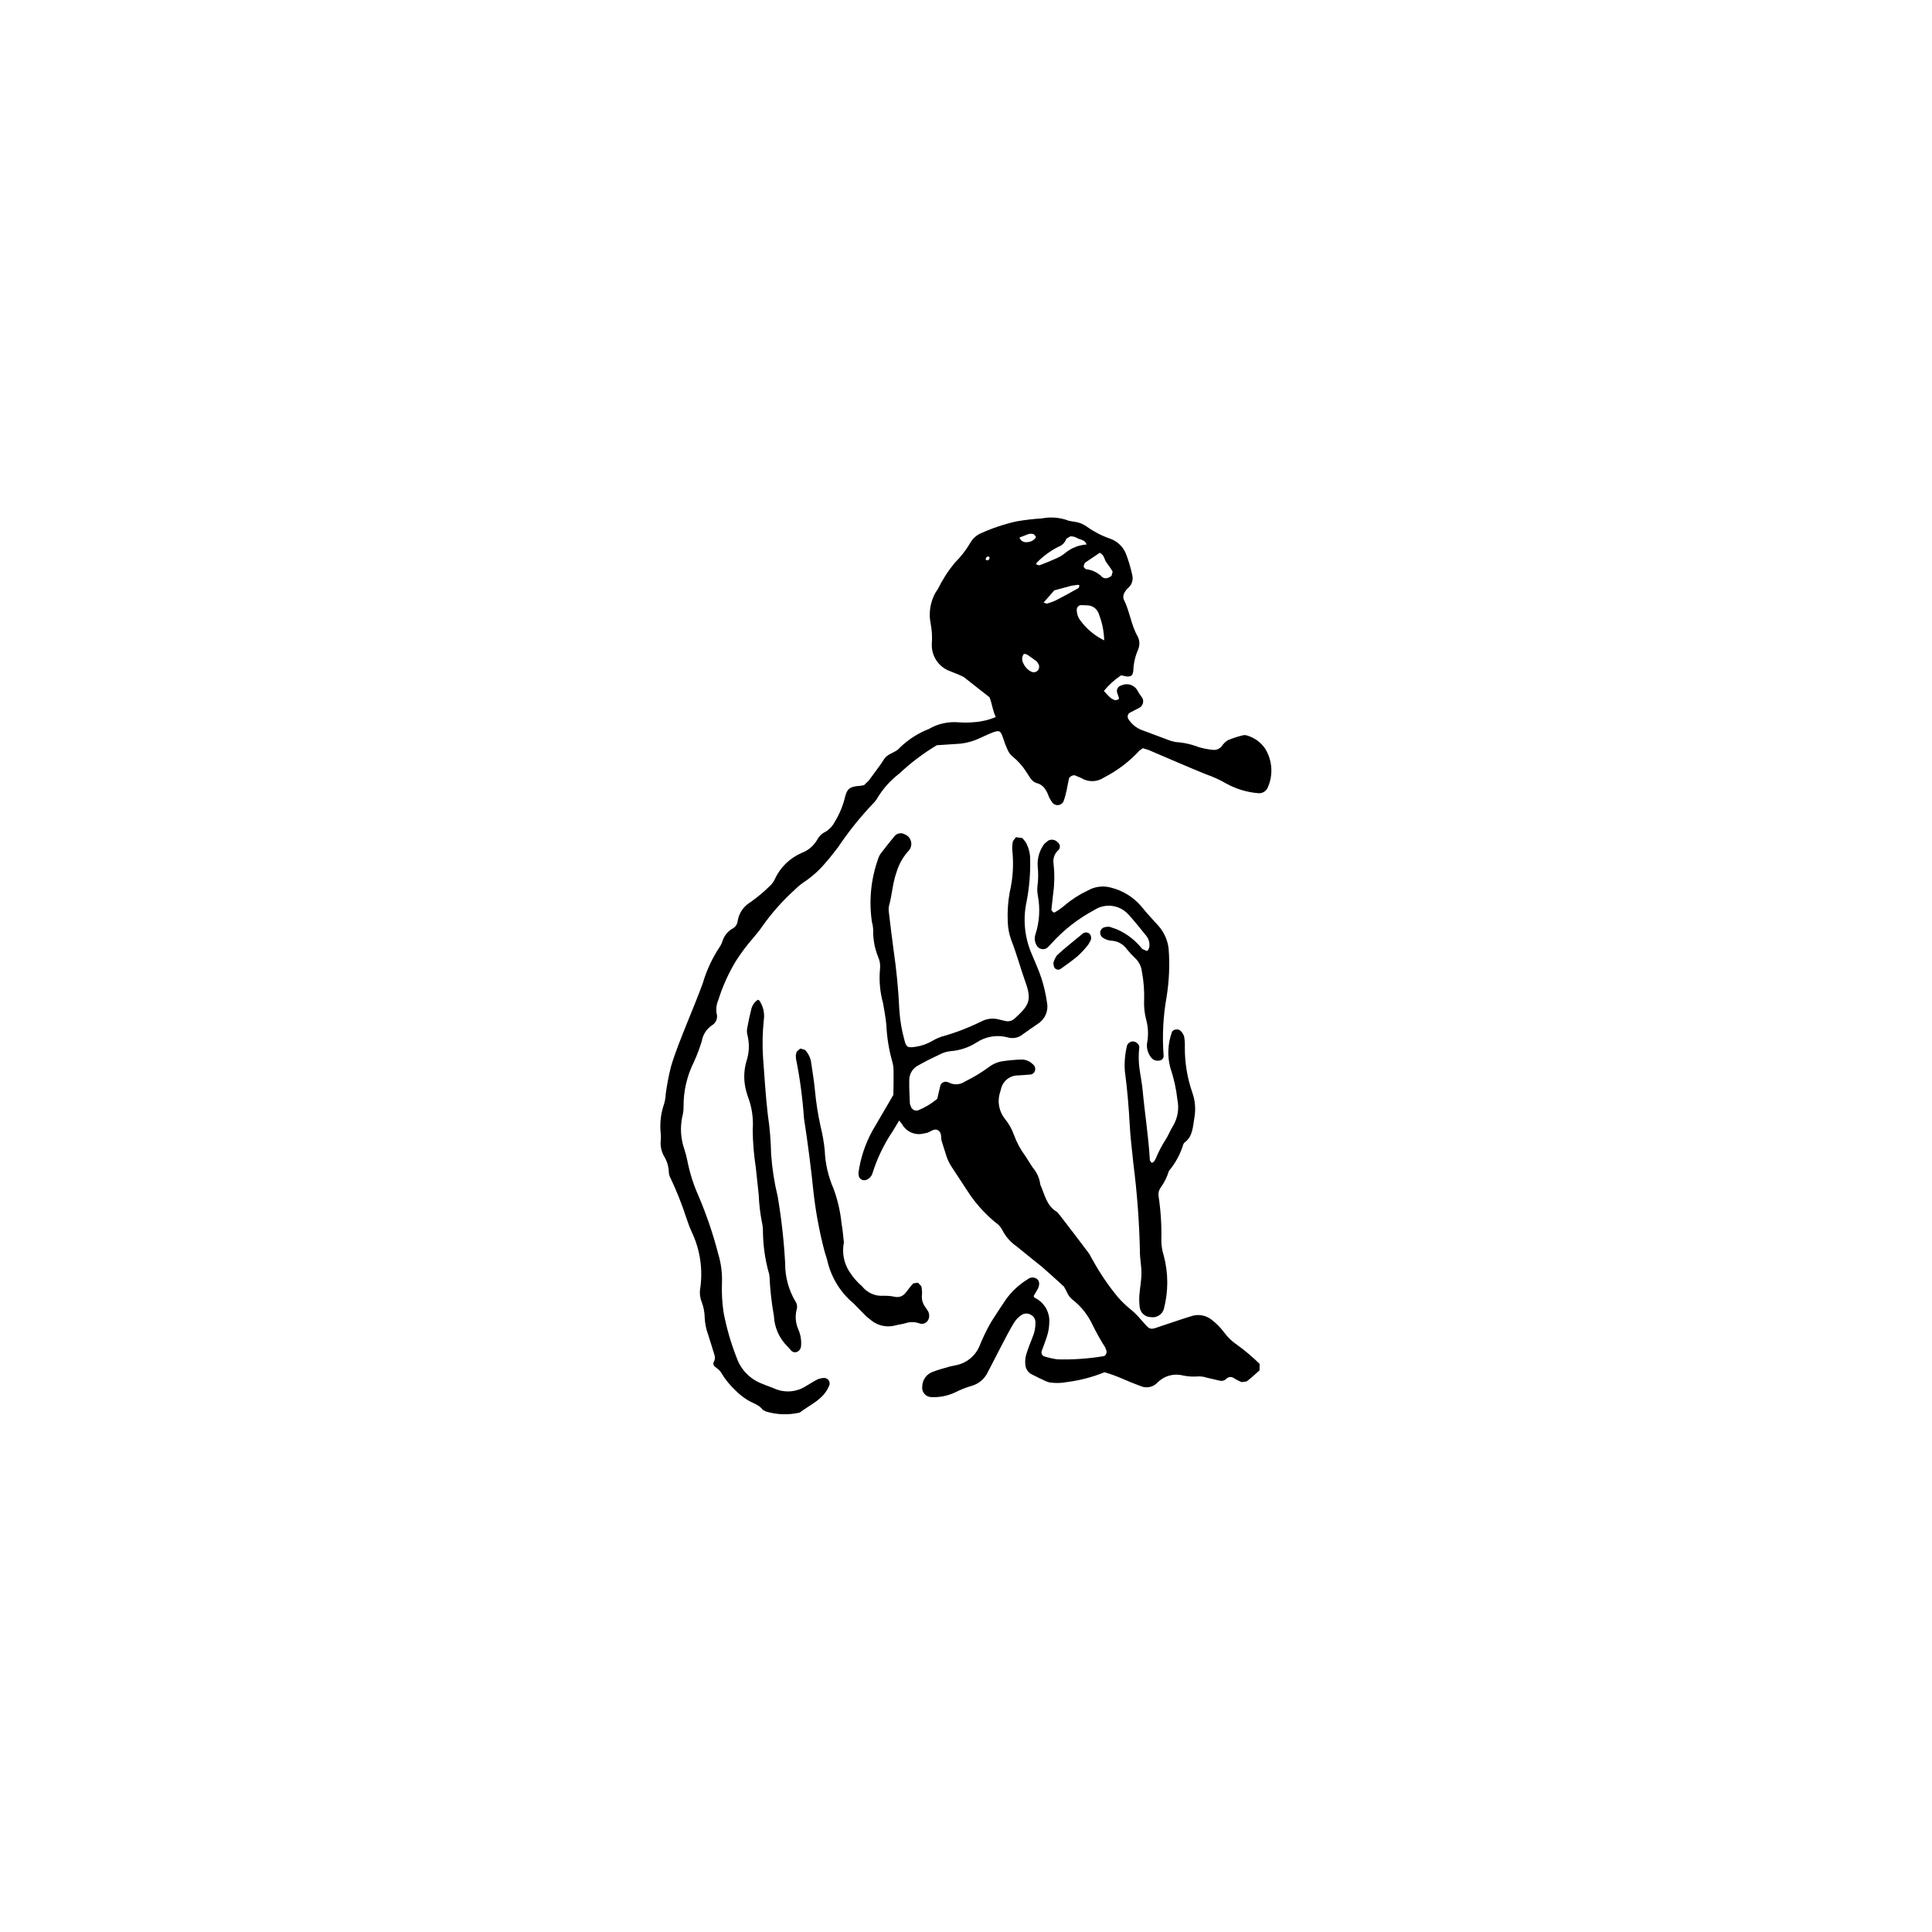 <?xml version="1.0" encoding="UTF-8"?>
<!-- Uploaded to: ICON Repo, www.svgrepo.com, Generator: ICON Repo Mixer Tools -->
<svg fill="#000000" width="800px" height="800px" version="1.1" viewBox="144 144 512 512" xmlns="http://www.w3.org/2000/svg">
 <g>
  <path d="m439.61 329.58 0.816-0.223 0.121-0.375-0.449-1.281c-0.172-0.426-0.145-0.906 0.078-1.309 0.223-0.402 0.613-0.684 1.066-0.766 1.605-0.742 3.508-0.066 4.281 1.523 0.336 0.676 0.859 1.254 1.254 1.902h0.004c0.387 0.863 0.105 1.883-0.672 2.426l-2.828 1.477c-0.473 0.402-0.574 1.098-0.238 1.621 0.824 1.297 2.039 2.301 3.469 2.867l7.699 2.875 1.32 0.336v-0.004c2.125 0.129 4.219 0.59 6.207 1.367 1.168 0.336 2.367 0.566 3.582 0.691 0.922 0.141 1.852-0.219 2.438-0.945 0.422-0.629 0.965-1.168 1.598-1.582 1.262-0.531 2.559-0.961 3.887-1.281 0.445-0.133 0.918-0.117 1.348 0.043 1.91 0.59 3.562 1.809 4.688 3.461 1.965 3.176 2.188 7.133 0.59 10.508-0.445 0.82-1.312 1.324-2.25 1.305-3.051-0.219-6.016-1.102-8.688-2.594-1.715-0.984-3.516-1.805-5.383-2.449-5.082-2.055-10.098-4.273-15.145-6.414l-1.539-0.484-0.922 0.664c-2.684 2.91-5.863 5.316-9.387 7.117-1.82 1.238-4.203 1.277-6.066 0.105l-1.668-0.699c-0.617-0.043-1.211 0.266-1.527 0.801l-0.617 3.113c-0.207 1.035-0.492 2.055-0.855 3.047-0.285 0.551-0.84 0.91-1.461 0.949-0.617 0.035-1.211-0.254-1.562-0.766l-0.707-1.16c-0.676-1.703-1.242-3.348-3.387-3.93-1.332-0.363-1.973-1.859-2.742-2.973-0.977-1.547-2.203-2.918-3.629-4.062-0.574-0.492-1.027-1.105-1.324-1.801-0.449-0.961-0.828-1.953-1.141-2.969-0.688-2.074-0.973-2.277-2.828-1.586-1.133 0.426-2.215 0.992-3.332 1.465-1.648 0.797-3.422 1.301-5.242 1.496l-6.211 0.41c-3.574 2.144-6.91 4.664-9.945 7.519-2.422 1.848-4.457 4.156-5.988 6.789l-0.551 0.723v0.004c-3.59 3.719-6.84 7.75-9.715 12.047-1.047 1.309-2.035 2.664-3.152 3.902h-0.004c-1.547 1.883-3.348 3.547-5.344 4.945-1.027 0.66-1.984 1.422-2.852 2.281-3.281 2.961-6.219 6.277-8.766 9.887-0.656 1.016-1.504 1.914-2.246 2.875-1.711 1.945-3.269 4.016-4.664 6.195-1.973 3.262-3.547 6.746-4.68 10.387-0.484 1.109-0.637 2.332-0.438 3.527 0.371 1.223-0.16 2.543-1.277 3.164-1.402 0.965-2.356 2.453-2.641 4.133-0.578 1.887-1.277 3.738-2.09 5.539-1.852 3.691-2.797 7.769-2.754 11.898 0.004 0.914-0.117 1.824-0.355 2.703-0.59 2.852-0.395 5.812 0.57 8.559 0.332 1.012 0.602 2.043 0.801 3.09 0.617 3.137 1.586 6.195 2.883 9.121 2.156 5.035 3.926 10.23 5.293 15.535 0.754 2.488 1.09 5.082 0.984 7.676-0.098 2.59 0.043 5.184 0.418 7.746 0.793 4.191 1.98 8.297 3.551 12.262 1.121 3.047 3.492 5.465 6.519 6.641 1.109 0.504 2.285 0.848 3.402 1.332h-0.004c2.703 1.203 5.828 0.973 8.324-0.617 1.059-0.605 2.074-1.293 3.16-1.832 0.562-0.223 1.156-0.344 1.762-0.359 0.453 0.016 0.875 0.246 1.141 0.621 0.262 0.371 0.336 0.848 0.199 1.281-1.422 3.742-5.012 5.113-7.875 7.277-2.977 0.695-6.086 0.59-9.012-0.309l-0.781-0.438c-1.051-1.441-2.809-1.754-4.176-2.68-1.031-0.641-1.988-1.398-2.848-2.258-1.578-1.441-2.934-3.106-4.031-4.941-0.309-0.625-1.055-1.039-1.613-1.539h0.004c-0.395-0.266-0.531-0.777-0.328-1.203 0.316-0.52 0.406-1.148 0.25-1.738-0.59-1.891-1.145-3.789-1.766-5.668-0.52-1.434-0.812-2.934-0.871-4.457-0.027-1.367-0.285-2.719-0.77-3.996-0.461-1.121-0.613-2.348-0.434-3.547 0.781-5.16-0.004-10.438-2.258-15.148-0.578-1.238-1.008-2.551-1.461-3.84-1.133-3.477-2.481-6.879-4.039-10.184-0.316-0.52-0.504-1.105-0.539-1.715-0.039-1.531-0.488-3.023-1.297-4.32-0.742-1.344-1.031-2.891-0.82-4.41 0.027-0.613 0.008-1.223-0.059-1.828-0.246-2.574 0.07-5.168 0.926-7.606 0.254-0.879 0.398-1.781 0.434-2.691 0.328-2.41 0.789-4.801 1.379-7.16 1.16-3.93 2.746-7.734 4.262-11.539 1.41-3.531 2.898-7.039 4.188-10.617h-0.004c0.988-3.363 2.477-6.559 4.41-9.484 0.348-0.5 0.617-1.055 0.797-1.641 0.473-1.465 1.492-2.688 2.852-3.414 0.648-0.414 1.074-1.094 1.164-1.855 0.324-2.125 1.59-3.988 3.445-5.066 1.852-1.32 3.594-2.781 5.215-4.375 0.543-0.527 0.973-1.16 1.266-1.859 1.445-3.027 3.938-5.434 7.012-6.777 1.723-0.637 3.176-1.852 4.109-3.434 0.492-0.957 1.285-1.723 2.25-2.191 1.047-0.637 1.898-1.551 2.453-2.641 1.273-2.078 2.203-4.348 2.758-6.719 0.531-2.125 1.43-2.664 4.016-2.809l0.977-0.172 1.246-1.211 1.621-2.203c0.797-1.109 1.656-2.188 2.359-3.359 0.859-1.438 2.473-1.703 3.676-2.594l0.656-0.637h-0.004c2.191-2.117 4.785-3.781 7.625-4.887 2.387-1.395 5.148-2.008 7.902-1.762 1.371 0.098 2.746 0.082 4.113-0.043 1.965-0.129 3.894-0.59 5.707-1.359-0.836-1.766-0.977-3.562-1.641-5.231l-6.84-5.371-1.223-0.582-2.539-1.023c-2.945-1.125-4.84-4.016-4.699-7.168 0.141-1.82 0.035-3.656-0.316-5.449-0.449-2.246-0.234-4.578 0.613-6.703 0.324-0.855 0.766-1.664 1.312-2.394 1.203-2.469 2.691-4.785 4.434-6.906 1.629-1.602 3.035-3.414 4.188-5.387 0.613-1.07 1.543-1.918 2.66-2.434 3.051-1.387 6.234-2.457 9.504-3.195 2.242-0.391 4.508-0.656 6.781-0.797 2.398-0.469 4.883-0.246 7.164 0.637l1.348 0.234c1.219 0.133 2.383 0.582 3.379 1.301 1.852 1.332 3.883 2.391 6.039 3.144 1.918 0.633 3.477 2.051 4.281 3.902 0.719 1.84 1.285 3.734 1.699 5.664 0.348 1.203 0.016 2.504-0.875 3.387-0.457 0.402-0.848 0.871-1.16 1.395-0.297 0.52-0.379 1.133-0.234 1.715 1.629 3.129 1.945 6.742 3.691 9.82 0.594 1.09 0.66 2.391 0.172 3.535-0.797 1.82-1.234 3.773-1.289 5.762l-0.102 0.441c-0.148 0.754-0.723 1.07-1.762 0.934l-1.363-0.285c-1.719 1.141-3.258 2.531-4.559 4.133 1.059 1.176 1.805 2.172 3.062 2.477zm-4.414-22.891c-0.422-1.332-1.652-2.246-3.051-2.262-0.594-0.039-1.188-0.059-1.781-0.051-0.609 0.102-1.047 0.652-1.008 1.27 0 1.059 0.367 2.086 1.039 2.906 1.637 2.191 3.769 3.957 6.227 5.156-0.059-2.402-0.543-4.781-1.426-7.019zm-5.832-20.152c-0.527-0.285-1.125-0.422-1.723-0.395l-1.043 0.625c-0.348 1.012-1.141 1.805-2.148 2.152-2.144 1.094-4.094 2.539-5.766 4.269l-0.062 0.402 0.805 0.238c1.539-0.586 3.074-1.188 4.57-1.875v0.004c0.824-0.375 1.598-0.848 2.305-1.41 1.605-1.336 3.594-2.125 5.676-2.25-0.477-1.336-1.754-1.227-2.613-1.754zm2.285 6.516-0.285 0.344-0.203 0.82 0.539 0.605c1.648 0.16 3.191 0.891 4.363 2.062 0.75 0.699 1.742 0.289 2.484-0.242l0.324-1.137c-0.496-0.914-1.168-1.73-1.754-2.598-0.488-0.727-0.445-1.777-1.664-2.418zm-10.258 10.922h-0.004c0.875-0.23 1.727-0.539 2.539-0.93 2.008-1.027 3.977-2.125 5.945-3.231l0.203-0.684-0.387-0.156-1.781 0.262-4.512 1.215-2.832 3.234zm-6.168 15.859c0.43 0.969 1.195 1.75 2.156 2.199 0.562 0.238 1.211 0.105 1.637-0.328 0.402-0.461 0.488-1.121 0.215-1.672l-0.484-0.746-1.449-1.055c-0.629-0.359-1.133-1-1.973-0.934v0.004c-0.547 0.746-0.59 1.75-0.102 2.535zm0.832-32.156h-0.004c0.918 0.02 1.793-0.387 2.371-1.102l0.094-0.379-0.547-0.617v-0.004c-0.426-0.141-0.887-0.164-1.328-0.074l-2.473 0.953c0.27 0.797 1.047 1.305 1.887 1.23zm-10.664 4.773 0.371 0.047c0.438-0.164 0.641-0.777 0.336-0.977l-0.371-0.035c-0.457 0.207-0.656 0.762-0.336 0.973z"/>
  <path d="m380.75 434.16-5.57 9.527v0.004c-1.906 3.473-3.156 7.269-3.691 11.195l0.129 0.895c0.266 0.738 1.055 1.152 1.812 0.949 0.898-0.277 1.586-1.004 1.82-1.914 1.234-3.91 3.027-7.621 5.32-11.016l1.73-2.863 0.738 0.961v-0.004c1.145 2.086 3.574 3.109 5.867 2.473l0.449-0.086c1.156-0.105 2.137-1.527 3.367-0.66 0.965 0.68 0.531 1.996 0.898 2.984l0.965 3.031v0.004c0.352 1.324 0.926 2.582 1.695 3.719 1.699 2.523 3.309 5.113 5.023 7.625 1.852 2.598 4.039 4.941 6.5 6.973 0.762 0.496 1.387 1.18 1.805 1.984 0.895 1.777 2.227 3.293 3.871 4.41l3.891 3.16 2.844 2.285c1.945 1.703 3.863 3.43 5.762 5.184l0.641 1.191h0.004c0.375 1.008 1.043 1.879 1.922 2.5 2.008 1.641 3.644 3.695 4.793 6.019 1.059 2.191 2.242 4.32 3.547 6.375l0.324 0.848c0.203 0.535-0.203 1.422-0.711 1.48-4.055 0.676-8.16 0.961-12.266 0.848-1.207-0.168-2.394-0.438-3.555-0.809-0.57-0.254-0.828-0.926-0.578-1.5 0.516-1.434 1.102-2.844 1.512-4.305 0.285-1.02 0.438-2.074 0.461-3.133 0.176-2.496-1.051-4.887-3.18-6.199l-0.781-0.449-0.184-0.383 1.129-1.941c0.523-1.109 0.426-1.988-0.176-2.531l0.004-0.004c-0.738-0.594-1.793-0.586-2.519 0.023-2.215 1.355-4.148 3.129-5.691 5.223-1.379 2.008-2.695 4.059-4.004 6.109-1.219 2.106-2.281 4.301-3.168 6.566-1.074 2.406-3.199 4.184-5.762 4.801l-1.789 0.375c-1.605 0.461-3.238 0.867-4.789 1.473-1.629 0.598-2.723 2.133-2.754 3.867-0.098 0.691 0.098 1.387 0.543 1.926 0.441 0.535 1.09 0.859 1.785 0.895 2.141 0.113 4.277-0.289 6.231-1.176 1.484-0.758 3.035-1.375 4.633-1.836 1.789-0.531 3.273-1.781 4.098-3.449 1.363-2.547 2.637-5.141 3.981-7.695 0.988-1.887 1.969-3.785 3.07-5.602v-0.004c0.504-0.762 1.145-1.426 1.891-1.949 0.77-0.555 1.797-0.582 2.598-0.074 0.688 0.367 1.133 1.07 1.164 1.848 0.051 1.379-0.203 2.746-0.742 4.012-0.605 1.562-1.25 3.117-1.723 4.723-0.238 0.875-0.305 1.789-0.203 2.688 0.109 1.09 0.781 2.047 1.77 2.519 1.211 0.625 2.434 1.242 3.684 1.789h-0.004c0.555 0.246 1.152 0.383 1.758 0.402 1.215 0.121 2.441 0.066 3.641-0.16 3.481-0.426 6.887-1.309 10.133-2.629 1.625 0.48 3.215 1.055 4.766 1.73 1.527 0.68 3.082 1.309 4.656 1.883 1.574 0.75 3.457 0.387 4.641-0.898 1.746-1.773 4.312-2.481 6.723-1.848 1.336 0.27 2.703 0.352 4.059 0.238 0.754-0.02 1.504 0.09 2.219 0.324l3.551 0.832v-0.004c0.605 0.133 1.238-0.066 1.656-0.523 0.551-0.562 1.441-0.621 2.059-0.133 0.637 0.41 1.32 0.75 2.027 1.016l1.305-0.176c1.184-0.922 2.301-1.93 3.414-2.941l0.027-1.715v0.004c-1.844-1.812-3.82-3.484-5.91-5.004-1.387-0.914-2.594-2.074-3.566-3.426-0.91-1.211-1.98-2.293-3.176-3.223-1.566-1.277-3.684-1.637-5.582-0.949-2.184 0.652-4.332 1.426-6.508 2.125-4.949 1.59-3.75 2.016-7.238-1.859h-0.004c-0.812-0.906-1.703-1.738-2.664-2.488-1.039-0.883-2.012-1.84-2.91-2.867-2.519-3.043-4.746-6.32-6.652-9.781-0.414-0.637-0.691-1.371-1.145-1.973-2.461-3.285-4.965-6.539-7.465-9.793l-0.883-1.039c-2.805-1.605-3.234-4.644-4.422-7.223-0.195-1.668-0.891-3.238-1.992-4.508l-1.973-3.078c-1.266-1.707-2.281-3.586-3.012-5.582-0.559-1.582-1.391-3.051-2.461-4.344-1.422-1.824-1.926-4.203-1.371-6.449l0.379-1.316v0.004c0.453-2.184 2.398-3.731 4.629-3.676l3.184-0.227c0.629-0.07 1.133-0.543 1.246-1.168 0.113-0.613-0.141-1.238-0.652-1.598-0.766-0.766-1.797-1.199-2.879-1.211-1.676 0.039-3.344 0.184-5 0.43-1.367 0.191-2.66 0.738-3.75 1.582-1.965 1.441-4.055 2.707-6.246 3.773-1.266 0.902-2.93 1.027-4.312 0.32l-0.422-0.16c-0.762-0.238-1.578 0.168-1.844 0.922l-0.836 3.543c-1.523 1.27-3.231 2.301-5.062 3.051-0.754 0.23-1.562-0.148-1.871-0.871l-0.312-0.852c-0.082-2.129-0.207-4.258-0.168-6.383l0.004-0.004c0.02-1.57 0.891-3.004 2.277-3.746 1.984-1.125 4.031-2.141 6.098-3.109h0.004c0.82-0.391 1.703-0.637 2.613-0.723 2.441-0.191 4.801-0.984 6.867-2.309 2.449-1.621 5.484-2.102 8.316-1.316 1.336 0.379 2.773 0.082 3.852-0.797 1.344-0.996 2.746-1.906 4.117-2.871 1.852-1.199 2.785-3.402 2.363-5.566-0.305-2.106-0.773-4.184-1.402-6.219-0.742-2.309-1.77-4.523-2.699-6.773-1.871-4.371-2.328-9.219-1.301-13.859 0.691-3.594 1.004-7.246 0.934-10.902 0.039-1.684-0.379-3.348-1.211-4.816l-0.867-1.047-1.691-0.219-0.793 1.023h0.004c-0.199 0.891-0.254 1.812-0.152 2.719 0.367 3.637 0.121 7.309-0.719 10.867-0.457 2.547-0.629 5.137-0.516 7.723 0.043 1.68 0.355 3.34 0.93 4.918 1.438 3.688 2.465 7.512 3.797 11.238 1.758 4.914 0.766 6.168-2.875 9.551v-0.004c-0.68 0.648-1.648 0.895-2.555 0.648l-2.215-0.52v0.004c-1.367-0.234-2.769-0.016-4 0.617-3.41 1.691-6.973 3.055-10.637 4.078-0.863 0.293-1.691 0.676-2.473 1.145-1.32 0.762-2.769 1.277-4.277 1.512-2.082 0.332-2.59 0.203-3.031-1.613-0.742-2.633-1.207-5.336-1.387-8.066-0.242-5.324-0.75-10.629-1.523-15.898-0.441-3.316-0.855-6.637-1.242-9.961-0.105-0.598-0.098-1.215 0.027-1.812 0.832-2.93 0.934-6.008 1.992-8.91l-0.004 0.004c0.609-2.039 1.652-3.922 3.062-5.512 0.688-0.648 0.992-1.602 0.805-2.527-0.191-0.922-0.844-1.684-1.727-2.008-0.832-0.461-1.863-0.316-2.539 0.348-1.262 1.52-2.492 3.062-3.691 4.637h0.004c-0.375 0.484-0.652 1.035-0.82 1.621-1.891 5.332-2.441 11.047-1.613 16.641 0.207 0.734 0.32 1.488 0.332 2.25-0.035 2.441 0.426 4.863 1.359 7.121 0.426 0.98 0.582 2.059 0.449 3.121-0.281 3.039-0.004 6.098 0.812 9.035 0.332 1.945 0.707 3.894 0.879 5.859l-0.004 0.004c0.152 3.195 0.66 6.363 1.52 9.445 0.262 0.875 0.391 1.781 0.387 2.691 0.035 2.293-0.027 4.574-0.051 6.305z"/>
  <path d="m449.18 452.16-0.453-0.652c-0.344-6.238-1.348-12.41-1.922-18.625-0.18-1.969-0.598-3.91-0.859-5.871v-0.004c-0.227-1.805-0.234-3.633-0.02-5.441 0.074-0.672-0.707-1.418-1.438-1.559-0.777-0.109-1.531 0.328-1.812 1.062-0.539 2.203-0.734 4.477-0.582 6.742 0.648 4.82 1.055 9.672 1.309 14.543 0.172 3.344 0.641 6.668 0.949 10.004h0.004c0.988 7.707 1.566 15.461 1.734 23.227-0.023 1.965 0.434 3.938 0.41 5.906-0.023 1.969-0.43 3.93-0.566 5.898v-0.004c-0.059 1.066-0.02 2.133 0.125 3.188 0.242 1.406 1.445 2.445 2.875 2.477 1.398 0.246 2.789-0.496 3.367-1.793l0.148-0.43c1.195-4.594 1.188-9.418-0.023-14.008-0.418-1.297-0.641-2.648-0.66-4.012 0.105-3.957-0.141-7.914-0.734-11.824-0.121-0.762 0.059-1.539 0.496-2.176 1-1.348 1.754-2.863 2.231-4.477 1.758-2.094 3.066-4.527 3.856-7.148l0.262-0.371c2.277-1.629 2.207-4.203 2.648-6.57h-0.004c0.406-2.262 0.215-4.59-0.562-6.75-1.344-3.894-2.008-7.992-1.965-12.109 0.039-0.914-0.027-1.824-0.195-2.723-0.188-0.57-0.516-1.086-0.949-1.496-0.594-0.652-2.156-0.375-2.305 0.441v-0.004c-1.078 3.008-1.219 6.269-0.402 9.359 0.934 2.731 1.562 5.559 1.875 8.43 0.512 2.414 0.09 4.93-1.18 7.043-0.734 1.145-1.199 2.469-1.953 3.598v0.004c-0.988 1.535-1.836 3.16-2.539 4.848-0.238 0.539-0.473 1.129-1.164 1.277z"/>
  <path d="m423.12 380.65c0.352-2.562 0.383-5.156 0.09-7.723-0.246-1.371 0.25-2.769 1.309-3.668 0.262-0.285 0.391-0.668 0.352-1.055-0.039-0.383-0.238-0.734-0.551-0.961-0.621-0.711-1.641-0.918-2.492-0.504l-1.043 0.859c-1.305 1.715-1.938 3.848-1.785 5.996 0.195 1.812 0.168 3.641-0.086 5.449-0.055 0.754-0.012 1.512 0.121 2.258 0.664 3.453 0.441 7.016-0.641 10.359-0.289 0.883-0.211 1.844 0.215 2.668 0.227 0.574 0.711 1.004 1.305 1.156 0.598 0.156 1.23 0.016 1.703-0.379l0.945-0.988v0.004c3.25-3.625 7.109-6.648 11.406-8.938 2.918-1.93 6.812-1.406 9.125 1.219 1.652 1.781 3.125 3.727 4.676 5.598 0.582 0.715 0.883 1.617 0.844 2.535 0 0.719-0.383 1.559-0.77 1.461l-1.16-0.535c-1.793-2.285-4.137-4.082-6.809-5.223l-1.723-0.594c-0.445-0.078-0.906-0.055-1.344 0.066-0.617 0.117-1.102 0.594-1.227 1.211-0.098 0.613 0.164 1.227 0.676 1.578 0.758 0.52 1.652 0.805 2.566 0.816 1.535 0.16 2.926 0.977 3.812 2.238 0.664 0.832 1.387 1.613 2.168 2.34 1.012 0.941 1.656 2.219 1.812 3.594 0.484 2.535 0.68 5.121 0.586 7.699-0.066 1.672 0.113 3.34 0.531 4.957 0.523 1.902 0.641 3.894 0.336 5.844-0.277 1.203-0.09 2.469 0.527 3.543 0.262 0.543 0.664 1.008 1.164 1.344 0.539 0.238 1.145 0.289 1.715 0.145 0.617-0.18 1-0.793 0.887-1.426-0.379-5.141-0.113-10.312 0.797-15.391 0.684-4.203 0.867-8.473 0.547-12.719-0.246-2.281-1.195-4.43-2.719-6.144-1.52-1.695-3.086-3.332-4.512-5.121v-0.004c-2.09-2.457-4.894-4.199-8.023-4.977-2.082-0.586-4.316-0.312-6.191 0.766-2.207 1.035-4.266 2.359-6.121 3.941-0.809 0.684-1.676 1.301-2.59 1.836l-0.426 0.012-0.504-0.629z"/>
  <path d="m367.64 473.27c-0.203-1.652-0.293-3.324-0.613-4.953v-0.004c-0.312-3.18-1.027-6.309-2.133-9.312-1.402-3.203-2.191-6.641-2.332-10.137-0.207-2.117-0.57-4.223-1.086-6.289-0.723-3.266-1.234-6.574-1.539-9.906-0.23-2.269-0.586-4.527-0.926-6.781v-0.004c-0.133-1.375-0.73-2.664-1.691-3.66l-1.238-0.355-0.973 0.852-0.203 0.875 0.023 0.906h0.004c1.051 5.215 1.762 10.492 2.125 15.801 1.023 6.606 1.875 13.242 2.559 19.898 0.59 5.133 1.543 10.223 2.844 15.223 0.258 1.031 0.68 2.027 0.883 3.066v0.004c1.082 4.305 3.508 8.152 6.922 10.98l2.551 2.606h0.004c0.625 0.664 1.309 1.27 2.039 1.812 1.809 1.465 4.207 1.969 6.449 1.355 0.867-0.27 1.805-0.309 2.668-0.586 1.16-0.391 2.414-0.387 3.566 0.012 0.887 0.387 1.918 0.043 2.394-0.797 0.457-0.816 0.414-1.824-0.121-2.594l-0.504-0.758c-0.773-0.961-1.125-2.188-0.98-3.41 0.059-0.758 0-1.516-0.172-2.254l-0.879-0.93-1.25 0.172c-0.738 0.746-1.316 1.645-2.004 2.449h0.004c-0.625 0.895-1.719 1.336-2.793 1.129-1.039-0.223-2.106-0.316-3.168-0.281-2.168 0.133-4.262-0.805-5.606-2.508-1.383-1.184-2.57-2.578-3.519-4.133-1.359-2.242-1.828-4.918-1.305-7.488z"/>
  <path d="m344.85 408.94c-0.906 0.586-1.539 1.508-1.762 2.562-0.414 1.625-0.758 3.269-1.059 4.918v-0.004c-0.125 0.598-0.113 1.215 0.035 1.805 0.609 2.375 0.504 4.879-0.301 7.195-0.695 2.512-0.707 5.164-0.027 7.684l0.387 1.316c1.121 2.848 1.582 5.914 1.352 8.965 0.031 3.352 0.305 6.691 0.82 10l0.773 7.262c0.094 2.438 0.379 4.863 0.852 7.258 0.199 0.891 0.289 1.801 0.27 2.715 0.059 3.504 0.547 6.992 1.461 10.375 0.164 0.43 0.258 0.883 0.277 1.34 0.16 3.488 0.547 6.965 1.168 10.402 0.129 3.074 1.43 5.984 3.633 8.133l0.906 1.023c0.418 0.469 1.09 0.609 1.656 0.352 0.555-0.273 0.93-0.816 0.992-1.43 0.148-1.527-0.094-3.066-0.707-4.473-0.75-1.68-0.906-3.566-0.441-5.348 0.211-0.75 0.066-1.555-0.391-2.184-1.773-3.035-2.695-6.496-2.668-10.012-0.32-5.922-0.977-11.824-1.973-17.672-0.895-3.699-1.48-7.469-1.754-11.266-0.059-3.504-0.348-6.996-0.871-10.461-0.578-4.984-0.883-10.008-1.254-15.02-0.227-3.348-0.16-6.711 0.191-10.047 0.277-1.828-0.156-3.691-1.207-5.211z"/>
  <path d="m423.15 399.23 0.121 0.773c0.066 0.371 0.305 0.691 0.645 0.855 0.344 0.164 0.742 0.156 1.074-0.023 1.59-1.148 3.207-2.266 4.695-3.535 0.992-0.926 1.91-1.926 2.746-2.996l0.645-1.188c0.199-0.574 0.074-1.211-0.332-1.668-0.473-0.391-1.137-0.445-1.672-0.141-2.324 1.914-4.691 3.785-6.918 5.809v-0.004c-0.477 0.629-0.816 1.352-1.004 2.117z"/>
 </g>
</svg>